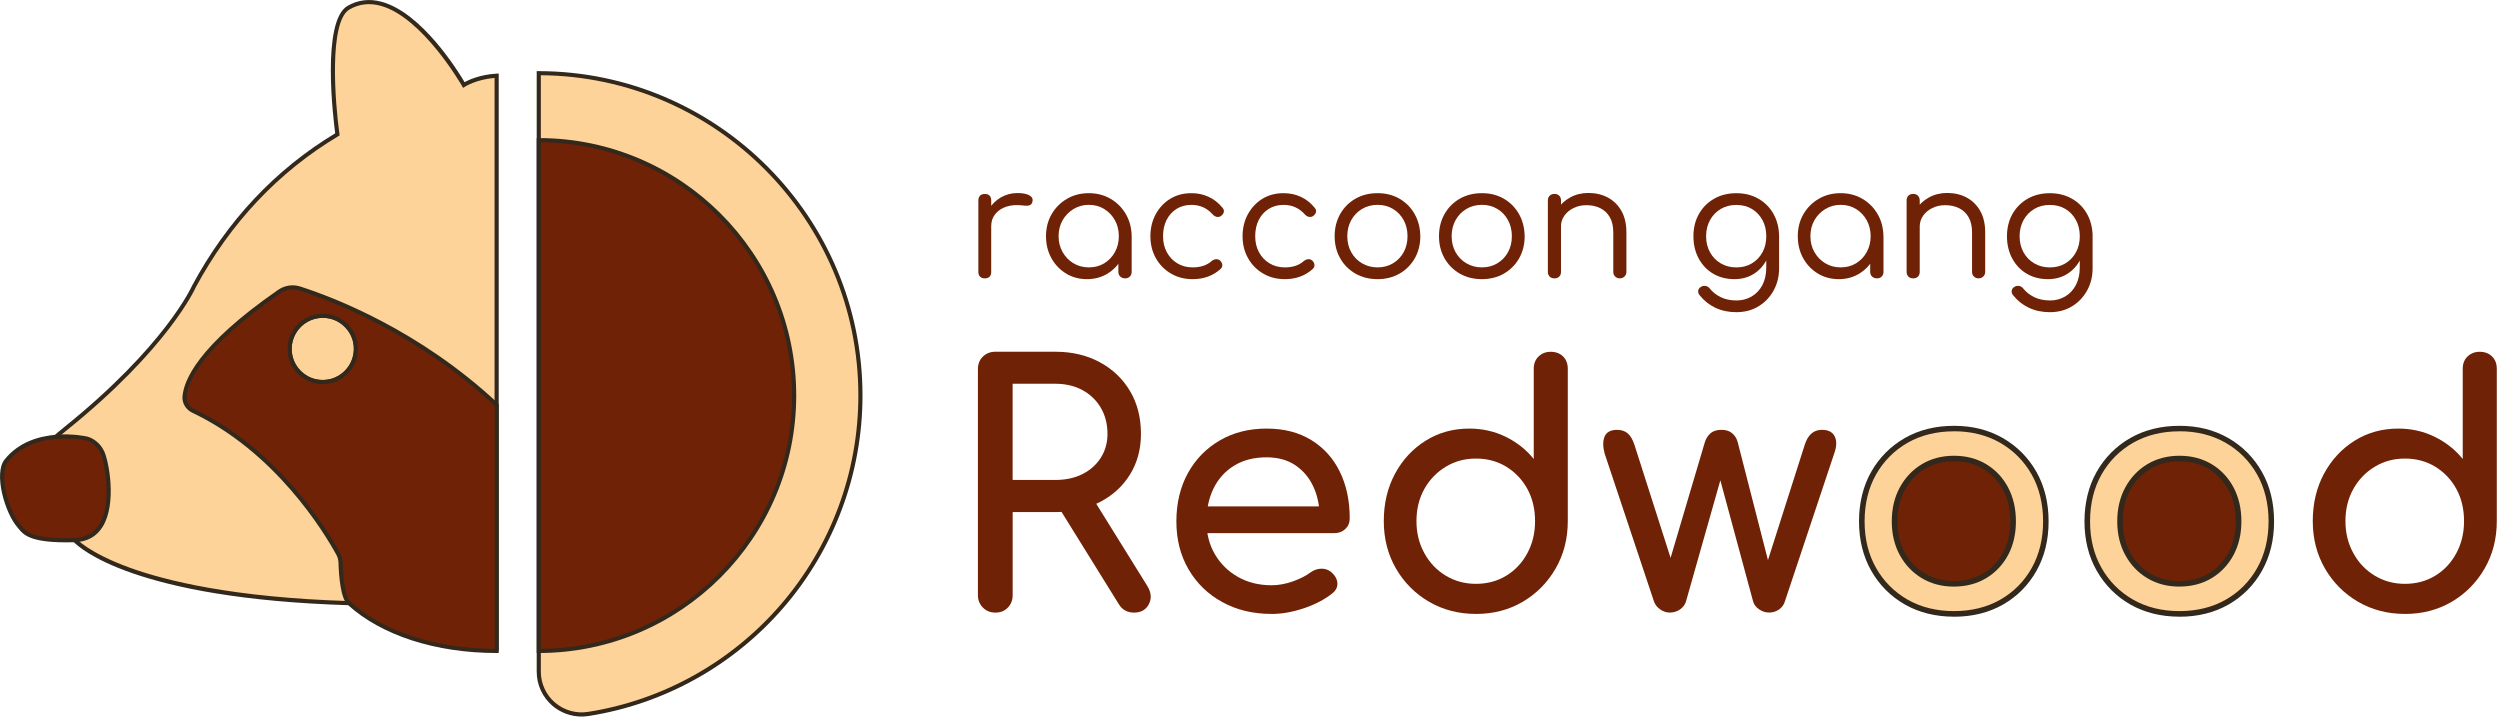 <svg width="157" height="45" viewBox="0 0 157 45" fill="none" xmlns="http://www.w3.org/2000/svg">
<g clip-path="url(#clip0_4747_538)">
<path d="M61.85 17.482C61.719 17.482 61.621 17.445 61.548 17.375C61.478 17.305 61.441 17.203 61.441 17.076V12.588C61.441 12.458 61.478 12.36 61.548 12.287C61.618 12.214 61.719 12.18 61.85 12.18C61.98 12.18 62.078 12.216 62.146 12.287C62.214 12.357 62.248 12.458 62.248 12.588V17.076C62.248 17.206 62.214 17.305 62.146 17.375C62.078 17.445 61.98 17.482 61.85 17.482ZM61.8 14.196C61.813 13.801 61.915 13.447 62.105 13.135C62.294 12.823 62.547 12.575 62.862 12.393C63.176 12.214 63.52 12.123 63.894 12.123C64.225 12.123 64.475 12.172 64.646 12.268C64.818 12.365 64.88 12.497 64.836 12.666C64.818 12.758 64.776 12.823 64.714 12.862C64.651 12.901 64.581 12.919 64.501 12.919C64.42 12.919 64.326 12.914 64.225 12.901C63.842 12.856 63.507 12.88 63.213 12.973C62.919 13.067 62.685 13.221 62.51 13.434C62.336 13.647 62.248 13.902 62.248 14.199H61.803L61.8 14.196Z" fill="#6F2205"/>
<path d="M68.267 17.531C67.776 17.531 67.336 17.414 66.949 17.177C66.561 16.941 66.254 16.621 66.028 16.212C65.801 15.804 65.689 15.346 65.689 14.836C65.689 14.326 65.806 13.858 66.043 13.45C66.28 13.044 66.6 12.721 67.008 12.484C67.414 12.248 67.872 12.131 68.374 12.131C68.876 12.131 69.342 12.248 69.745 12.484C70.148 12.721 70.468 13.041 70.705 13.45C70.942 13.858 71.061 14.318 71.069 14.836L70.739 15C70.739 15.479 70.63 15.908 70.414 16.29C70.198 16.673 69.904 16.974 69.532 17.196C69.16 17.417 68.738 17.531 68.267 17.531ZM68.382 16.792C68.744 16.792 69.066 16.707 69.347 16.535C69.628 16.363 69.852 16.129 70.016 15.832C70.18 15.536 70.263 15.203 70.263 14.834C70.263 14.464 70.18 14.123 70.016 13.829C69.852 13.535 69.628 13.301 69.347 13.127C69.066 12.953 68.744 12.864 68.382 12.864C68.02 12.864 67.706 12.953 67.417 13.127C67.128 13.301 66.902 13.535 66.733 13.829C66.564 14.123 66.48 14.459 66.48 14.834C66.48 15.208 66.564 15.536 66.733 15.832C66.902 16.129 67.128 16.363 67.417 16.535C67.703 16.707 68.026 16.792 68.382 16.792ZM70.661 17.482C70.539 17.482 70.437 17.445 70.356 17.37C70.276 17.294 70.234 17.198 70.234 17.073V15.473L70.419 14.631L71.069 14.834V17.073C71.069 17.196 71.03 17.294 70.952 17.37C70.874 17.445 70.778 17.482 70.661 17.482Z" fill="#6F2205"/>
<path d="M74.899 17.531C74.389 17.531 73.933 17.414 73.533 17.177C73.132 16.941 72.817 16.621 72.588 16.212C72.36 15.806 72.245 15.346 72.245 14.836C72.245 14.326 72.357 13.858 72.581 13.45C72.804 13.044 73.106 12.721 73.491 12.484C73.876 12.248 74.321 12.131 74.823 12.131C75.211 12.131 75.57 12.206 75.9 12.36C76.231 12.51 76.522 12.739 76.772 13.044C76.85 13.135 76.876 13.226 76.855 13.319C76.832 13.413 76.772 13.496 76.675 13.567C76.597 13.619 76.511 13.637 76.418 13.619C76.324 13.603 76.238 13.554 76.16 13.468C75.804 13.067 75.359 12.867 74.823 12.867C74.467 12.867 74.155 12.95 73.887 13.119C73.619 13.288 73.411 13.517 73.262 13.811C73.114 14.105 73.039 14.446 73.039 14.834C73.039 15.221 73.117 15.544 73.275 15.838C73.434 16.132 73.653 16.366 73.933 16.535C74.214 16.707 74.537 16.792 74.899 16.792C75.143 16.792 75.364 16.761 75.562 16.696C75.76 16.631 75.937 16.532 76.09 16.394C76.181 16.324 76.272 16.285 76.361 16.277C76.452 16.272 76.535 16.296 76.613 16.355C76.696 16.433 76.746 16.519 76.759 16.618C76.772 16.714 76.74 16.803 76.662 16.881C76.192 17.313 75.604 17.531 74.899 17.531Z" fill="#6F2205"/>
<path d="M80.687 17.531C80.177 17.531 79.722 17.414 79.321 17.177C78.92 16.941 78.606 16.621 78.377 16.212C78.148 15.806 78.033 15.346 78.033 14.836C78.033 14.326 78.145 13.858 78.369 13.45C78.593 13.044 78.894 12.721 79.279 12.484C79.664 12.248 80.109 12.131 80.611 12.131C80.999 12.131 81.358 12.206 81.688 12.36C82.019 12.51 82.31 12.739 82.56 13.044C82.638 13.135 82.664 13.226 82.643 13.319C82.62 13.413 82.56 13.496 82.463 13.567C82.385 13.619 82.3 13.637 82.206 13.619C82.112 13.603 82.026 13.554 81.948 13.468C81.592 13.067 81.147 12.867 80.611 12.867C80.255 12.867 79.943 12.95 79.675 13.119C79.407 13.288 79.199 13.517 79.05 13.811C78.902 14.105 78.827 14.446 78.827 14.834C78.827 15.221 78.905 15.544 79.063 15.838C79.222 16.132 79.441 16.366 79.722 16.535C80.002 16.707 80.325 16.792 80.687 16.792C80.931 16.792 81.152 16.761 81.35 16.696C81.548 16.631 81.725 16.532 81.878 16.394C81.969 16.324 82.06 16.285 82.149 16.277C82.24 16.272 82.323 16.296 82.401 16.355C82.484 16.433 82.534 16.519 82.547 16.618C82.56 16.714 82.528 16.803 82.451 16.881C81.98 17.313 81.392 17.531 80.687 17.531Z" fill="#6F2205"/>
<path d="M86.511 17.531C85.989 17.531 85.526 17.414 85.12 17.183C84.716 16.948 84.397 16.631 84.165 16.223C83.933 15.814 83.816 15.354 83.816 14.836C83.816 14.318 83.933 13.848 84.165 13.439C84.397 13.031 84.716 12.711 85.12 12.479C85.523 12.248 85.986 12.131 86.511 12.131C87.037 12.131 87.487 12.248 87.888 12.479C88.288 12.711 88.606 13.031 88.837 13.439C89.069 13.845 89.188 14.311 89.196 14.836C89.196 15.354 89.079 15.814 88.848 16.223C88.616 16.628 88.296 16.948 87.893 17.183C87.49 17.414 87.029 17.531 86.511 17.531ZM86.511 16.792C86.873 16.792 87.196 16.707 87.482 16.535C87.765 16.363 87.989 16.132 88.15 15.838C88.312 15.544 88.392 15.208 88.392 14.834C88.392 14.459 88.312 14.123 88.15 13.824C87.989 13.528 87.765 13.293 87.482 13.122C87.198 12.95 86.873 12.864 86.511 12.864C86.15 12.864 85.825 12.95 85.536 13.122C85.247 13.293 85.021 13.528 84.857 13.824C84.693 14.121 84.61 14.459 84.61 14.834C84.61 15.208 84.693 15.544 84.857 15.838C85.021 16.132 85.247 16.366 85.536 16.535C85.825 16.704 86.147 16.792 86.511 16.792Z" fill="#6F2205"/>
<path d="M93.064 17.531C92.542 17.531 92.079 17.414 91.673 17.183C91.269 16.948 90.95 16.631 90.718 16.223C90.486 15.814 90.369 15.354 90.369 14.836C90.369 14.318 90.486 13.848 90.718 13.439C90.95 13.031 91.269 12.711 91.673 12.479C92.076 12.248 92.539 12.131 93.064 12.131C93.59 12.131 94.04 12.248 94.441 12.479C94.841 12.711 95.159 13.031 95.39 13.439C95.622 13.845 95.741 14.311 95.749 14.836C95.749 15.354 95.632 15.814 95.401 16.223C95.169 16.628 94.849 16.948 94.446 17.183C94.043 17.414 93.582 17.531 93.064 17.531ZM93.064 16.792C93.426 16.792 93.749 16.707 94.035 16.535C94.318 16.363 94.542 16.132 94.703 15.838C94.865 15.544 94.945 15.208 94.945 14.834C94.945 14.459 94.865 14.123 94.703 13.824C94.542 13.528 94.318 13.293 94.035 13.122C93.751 12.95 93.426 12.864 93.064 12.864C92.703 12.864 92.378 12.95 92.089 13.122C91.8 13.293 91.574 13.528 91.41 13.824C91.246 14.121 91.163 14.459 91.163 14.834C91.163 15.208 91.246 15.544 91.41 15.838C91.574 16.132 91.8 16.366 92.089 16.535C92.378 16.704 92.7 16.792 93.064 16.792Z" fill="#6F2205"/>
<path d="M97.622 17.482C97.492 17.482 97.391 17.445 97.318 17.37C97.245 17.295 97.206 17.198 97.206 17.073V12.594C97.206 12.464 97.243 12.362 97.318 12.289C97.393 12.216 97.495 12.178 97.622 12.178C97.75 12.178 97.843 12.214 97.919 12.289C97.994 12.365 98.031 12.466 98.031 12.594V17.073C98.031 17.196 97.994 17.295 97.919 17.37C97.843 17.445 97.745 17.482 97.622 17.482ZM101.733 17.482C101.61 17.482 101.509 17.443 101.431 17.365C101.353 17.287 101.314 17.191 101.314 17.073V14.602C101.314 14.207 101.241 13.887 101.095 13.637C100.95 13.387 100.752 13.2 100.5 13.075C100.247 12.95 99.961 12.885 99.636 12.885C99.331 12.885 99.058 12.945 98.816 13.065C98.574 13.184 98.382 13.346 98.239 13.549C98.096 13.751 98.025 13.986 98.025 14.251H97.464C97.477 13.845 97.586 13.481 97.789 13.161C97.992 12.841 98.265 12.588 98.608 12.399C98.952 12.211 99.331 12.118 99.753 12.118C100.206 12.118 100.611 12.214 100.97 12.404C101.329 12.594 101.613 12.875 101.824 13.242C102.034 13.611 102.138 14.064 102.138 14.6V17.071C102.138 17.188 102.099 17.284 102.021 17.362C101.943 17.44 101.847 17.479 101.73 17.479L101.733 17.482Z" fill="#6F2205"/>
<path d="M108.925 17.531C108.421 17.531 107.976 17.417 107.588 17.188C107.201 16.959 106.896 16.639 106.678 16.233C106.459 15.827 106.347 15.362 106.347 14.836C106.347 14.311 106.464 13.837 106.696 13.431C106.928 13.023 107.248 12.706 107.651 12.477C108.054 12.248 108.517 12.133 109.043 12.133C109.568 12.133 110.021 12.248 110.424 12.477C110.827 12.706 111.145 13.023 111.373 13.431C111.602 13.837 111.722 14.308 111.727 14.836L111.243 15C111.243 15.492 111.145 15.926 110.947 16.309C110.749 16.691 110.476 16.99 110.127 17.206C109.779 17.422 109.378 17.531 108.925 17.531ZM109.043 19.605C108.551 19.605 108.111 19.511 107.718 19.324C107.328 19.136 107 18.874 106.735 18.538C106.665 18.455 106.634 18.361 106.647 18.262C106.66 18.161 106.712 18.083 106.803 18.026C106.899 17.961 107.003 17.937 107.112 17.958C107.222 17.976 107.31 18.033 107.375 18.122C107.557 18.348 107.789 18.528 108.072 18.666C108.356 18.803 108.686 18.869 109.061 18.869C109.404 18.869 109.716 18.785 110 18.621C110.283 18.457 110.51 18.218 110.674 17.909C110.838 17.599 110.921 17.23 110.921 16.803V15.367L111.212 14.709L111.727 14.834V16.85C111.727 17.367 111.61 17.833 111.379 18.252C111.147 18.668 110.83 18.998 110.429 19.241C110.028 19.482 109.565 19.605 109.043 19.605ZM109.043 16.793C109.412 16.793 109.735 16.709 110.018 16.54C110.299 16.371 110.52 16.142 110.681 15.848C110.843 15.554 110.923 15.216 110.923 14.836C110.923 14.456 110.843 14.116 110.681 13.819C110.52 13.523 110.299 13.288 110.018 13.122C109.737 12.953 109.412 12.87 109.043 12.87C108.673 12.87 108.348 12.953 108.064 13.122C107.781 13.291 107.554 13.523 107.391 13.819C107.227 14.116 107.143 14.456 107.143 14.836C107.143 15.216 107.227 15.554 107.391 15.848C107.554 16.142 107.781 16.374 108.064 16.54C108.348 16.709 108.676 16.793 109.043 16.793Z" fill="#6F2205"/>
<path d="M115.479 17.531C114.987 17.531 114.547 17.414 114.16 17.177C113.772 16.941 113.465 16.621 113.239 16.212C113.013 15.804 112.901 15.346 112.901 14.836C112.901 14.326 113.018 13.858 113.254 13.45C113.491 13.044 113.811 12.721 114.22 12.484C114.625 12.248 115.083 12.131 115.585 12.131C116.087 12.131 116.553 12.248 116.956 12.484C117.36 12.721 117.68 13.041 117.916 13.45C118.153 13.858 118.273 14.318 118.28 14.836L117.95 15C117.95 15.479 117.841 15.908 117.625 16.29C117.409 16.673 117.115 16.974 116.743 17.196C116.371 17.417 115.95 17.531 115.479 17.531ZM115.596 16.792C115.957 16.792 116.28 16.707 116.561 16.535C116.842 16.363 117.066 16.129 117.229 15.832C117.393 15.536 117.477 15.203 117.477 14.834C117.477 14.464 117.393 14.123 117.229 13.829C117.066 13.535 116.842 13.301 116.561 13.127C116.28 12.953 115.957 12.864 115.596 12.864C115.234 12.864 114.919 12.953 114.631 13.127C114.342 13.301 114.116 13.535 113.946 13.829C113.777 14.123 113.694 14.459 113.694 14.834C113.694 15.208 113.777 15.536 113.946 15.832C114.116 16.129 114.342 16.363 114.631 16.535C114.917 16.707 115.239 16.792 115.596 16.792ZM117.875 17.482C117.752 17.482 117.651 17.445 117.57 17.37C117.49 17.294 117.448 17.198 117.448 17.073V15.473L117.633 14.631L118.283 14.834V17.073C118.283 17.196 118.244 17.294 118.166 17.37C118.088 17.445 117.992 17.482 117.875 17.482Z" fill="#6F2205"/>
<path d="M120.151 17.482C120.021 17.482 119.919 17.445 119.846 17.37C119.774 17.295 119.735 17.198 119.735 17.073V12.594C119.735 12.464 119.771 12.362 119.846 12.289C119.922 12.216 120.023 12.178 120.151 12.178C120.278 12.178 120.372 12.214 120.447 12.289C120.523 12.365 120.559 12.466 120.559 12.594V17.073C120.559 17.196 120.523 17.295 120.447 17.37C120.372 17.445 120.273 17.482 120.151 17.482ZM124.264 17.482C124.141 17.482 124.04 17.443 123.962 17.365C123.884 17.287 123.845 17.191 123.845 17.073V14.602C123.845 14.207 123.772 13.887 123.626 13.637C123.481 13.387 123.283 13.2 123.031 13.075C122.778 12.95 122.492 12.885 122.167 12.885C121.863 12.885 121.589 12.945 121.348 13.065C121.106 13.184 120.913 13.346 120.77 13.549C120.627 13.751 120.557 13.986 120.557 14.251H119.995C120.008 13.845 120.117 13.481 120.32 13.161C120.523 12.841 120.796 12.588 121.139 12.399C121.483 12.211 121.863 12.118 122.284 12.118C122.737 12.118 123.143 12.214 123.502 12.404C123.861 12.594 124.144 12.875 124.355 13.242C124.566 13.611 124.67 14.064 124.67 14.6V17.071C124.67 17.188 124.631 17.284 124.553 17.362C124.474 17.44 124.378 17.479 124.261 17.479L124.264 17.482Z" fill="#6F2205"/>
<path d="M128.616 17.531C128.111 17.531 127.666 17.417 127.279 17.188C126.891 16.959 126.587 16.639 126.368 16.233C126.15 15.827 126.038 15.362 126.038 14.836C126.038 14.311 126.155 13.837 126.386 13.431C126.621 13.023 126.938 12.706 127.341 12.477C127.744 12.248 128.21 12.133 128.733 12.133C129.256 12.133 129.711 12.248 130.114 12.477C130.518 12.706 130.835 13.023 131.064 13.431C131.293 13.837 131.41 14.308 131.418 14.836L130.934 15C130.934 15.492 130.835 15.926 130.637 16.309C130.44 16.691 130.166 16.99 129.818 17.206C129.469 17.422 129.069 17.531 128.616 17.531ZM128.73 19.605C128.239 19.605 127.799 19.511 127.406 19.324C127.013 19.136 126.688 18.874 126.423 18.538C126.353 18.455 126.321 18.361 126.334 18.262C126.347 18.163 126.399 18.083 126.491 18.026C126.587 17.961 126.691 17.937 126.8 17.958C126.909 17.976 126.998 18.033 127.063 18.122C127.245 18.348 127.476 18.528 127.76 18.666C128.044 18.801 128.374 18.869 128.749 18.869C129.092 18.869 129.404 18.785 129.688 18.621C129.971 18.457 130.198 18.218 130.361 17.909C130.525 17.599 130.609 17.23 130.609 16.803V15.367L130.9 14.709L131.415 14.834V16.85C131.415 17.367 131.298 17.833 131.066 18.252C130.832 18.668 130.518 18.998 130.117 19.241C129.716 19.482 129.253 19.605 128.73 19.605ZM128.73 16.793C129.1 16.793 129.422 16.709 129.706 16.54C129.987 16.371 130.208 16.142 130.369 15.848C130.531 15.554 130.611 15.216 130.611 14.836C130.611 14.456 130.531 14.116 130.369 13.819C130.208 13.523 129.987 13.288 129.706 13.122C129.425 12.953 129.1 12.87 128.73 12.87C128.361 12.87 128.036 12.953 127.752 13.122C127.469 13.291 127.242 13.523 127.078 13.819C126.915 14.116 126.831 14.456 126.831 14.836C126.831 15.216 126.915 15.554 127.078 15.848C127.242 16.142 127.469 16.374 127.752 16.54C128.036 16.707 128.364 16.793 128.73 16.793Z" fill="#6F2205"/>
<path d="M122.7 37.589C125.383 37.589 127.557 35.414 127.557 32.732C127.557 30.049 125.383 27.875 122.7 27.875C120.018 27.875 117.844 30.049 117.844 32.732C117.844 35.414 120.018 37.589 122.7 37.589Z" fill="#6F2205"/>
<path d="M136.86 37.589C139.543 37.589 141.717 35.414 141.717 32.732C141.717 30.049 139.543 27.875 136.86 27.875C134.178 27.875 132.003 30.049 132.003 32.732C132.003 35.414 134.178 37.589 136.86 37.589Z" fill="#6F2205"/>
<path d="M62.503 38.471C62.196 38.471 61.935 38.366 61.727 38.156C61.517 37.945 61.413 37.687 61.413 37.38V23.179C61.413 22.857 61.517 22.596 61.727 22.393C61.938 22.191 62.196 22.089 62.503 22.089H66.28C67.328 22.089 68.26 22.31 69.071 22.75C69.883 23.189 70.515 23.796 70.97 24.566C71.426 25.336 71.652 26.231 71.652 27.25C71.652 28.203 71.426 29.048 70.97 29.789C70.515 30.531 69.883 31.111 69.071 31.53C68.26 31.949 67.331 32.159 66.28 32.159H63.595V37.383C63.595 37.69 63.494 37.95 63.291 38.158C63.088 38.369 62.825 38.473 62.505 38.473L62.503 38.471ZM63.593 30.141H66.277C66.92 30.141 67.487 30.018 67.976 29.774C68.465 29.529 68.85 29.186 69.131 28.746C69.409 28.307 69.55 27.807 69.55 27.245C69.55 26.629 69.409 26.085 69.131 25.609C68.85 25.133 68.468 24.763 67.976 24.498C67.487 24.233 66.92 24.1 66.277 24.1H63.593V30.141ZM71.21 38.471C71.015 38.471 70.835 38.429 70.674 38.346C70.513 38.262 70.377 38.13 70.265 37.948L66.488 31.863L68.606 31.254L72.047 36.792C72.3 37.198 72.334 37.578 72.151 37.937C71.969 38.294 71.654 38.473 71.207 38.473L71.21 38.471Z" fill="#6F2205"/>
<path d="M79.852 38.554C78.692 38.554 77.659 38.307 76.759 37.81C75.856 37.313 75.151 36.629 74.641 35.755C74.131 34.88 73.876 33.876 73.876 32.745C73.876 31.613 74.118 30.588 74.599 29.714C75.081 28.84 75.749 28.156 76.603 27.659C77.456 27.162 78.434 26.915 79.54 26.915C80.645 26.915 81.566 27.157 82.352 27.638C83.135 28.122 83.733 28.785 84.144 29.631C84.558 30.476 84.763 31.452 84.763 32.557C84.763 32.823 84.672 33.044 84.49 33.218C84.308 33.392 84.076 33.481 83.798 33.481H75.343V31.803H83.736L82.875 32.391C82.862 31.691 82.721 31.067 82.456 30.513C82.191 29.961 81.813 29.524 81.324 29.201C80.835 28.879 80.239 28.72 79.542 28.72C78.746 28.72 78.062 28.895 77.497 29.246C76.93 29.597 76.501 30.076 76.207 30.682C75.913 31.29 75.767 31.98 75.767 32.747C75.767 33.515 75.942 34.202 76.293 34.802C76.642 35.403 77.125 35.879 77.739 36.228C78.353 36.579 79.061 36.754 79.857 36.754C80.291 36.754 80.734 36.673 81.189 36.512C81.644 36.35 82.011 36.166 82.289 35.955C82.5 35.801 82.726 35.721 82.971 35.713C83.216 35.705 83.429 35.781 83.611 35.934C83.848 36.145 83.975 36.374 83.988 36.626C84.001 36.878 83.889 37.094 83.653 37.276C83.176 37.654 82.586 37.963 81.881 38.2C81.173 38.437 80.499 38.556 79.857 38.556L79.852 38.554Z" fill="#6F2205"/>
<path d="M92.69 38.554C91.6 38.554 90.617 38.299 89.742 37.789C88.868 37.279 88.176 36.582 87.666 35.703C87.157 34.821 86.902 33.83 86.902 32.724C86.902 31.618 87.136 30.63 87.604 29.756C88.072 28.882 88.712 28.19 89.524 27.68C90.335 27.17 91.251 26.915 92.271 26.915C93.096 26.915 93.858 27.087 94.558 27.43C95.257 27.773 95.845 28.236 96.319 28.824V23.161C96.319 22.838 96.42 22.581 96.623 22.386C96.826 22.191 97.081 22.092 97.388 22.092C97.695 22.092 97.968 22.191 98.163 22.386C98.358 22.581 98.457 22.841 98.457 23.161V32.727C98.457 33.832 98.202 34.823 97.692 35.705C97.183 36.587 96.493 37.282 95.627 37.792C94.761 38.301 93.78 38.556 92.69 38.556V38.554ZM92.69 36.665C93.403 36.665 94.04 36.493 94.599 36.15C95.159 35.807 95.598 35.336 95.921 34.735C96.243 34.134 96.402 33.463 96.402 32.721C96.402 31.98 96.241 31.296 95.921 30.708C95.598 30.12 95.159 29.657 94.599 29.313C94.04 28.97 93.403 28.798 92.69 28.798C91.977 28.798 91.358 28.97 90.791 29.313C90.224 29.657 89.776 30.122 89.448 30.708C89.121 31.296 88.954 31.967 88.954 32.721C88.954 33.476 89.118 34.134 89.448 34.735C89.776 35.336 90.224 35.809 90.791 36.15C91.358 36.493 91.99 36.665 92.69 36.665Z" fill="#6F2205"/>
<path d="M104.878 38.471C104.654 38.471 104.448 38.406 104.259 38.27C104.069 38.138 103.941 37.974 103.871 37.776L100.765 28.463C100.653 28.028 100.656 27.677 100.775 27.404C100.895 27.131 101.155 26.995 101.561 26.995C101.826 26.995 102.047 27.068 102.222 27.217C102.396 27.362 102.539 27.612 102.651 27.961L105.294 36.225H104.56L107.058 27.792C107.128 27.555 107.248 27.362 107.414 27.214C107.581 27.068 107.812 26.993 108.106 26.993C108.4 26.993 108.613 27.066 108.788 27.214C108.962 27.36 109.076 27.555 109.134 27.792L111.168 35.721H110.853L113.33 27.958C113.525 27.316 113.889 26.993 114.42 26.993C114.81 26.993 115.078 27.128 115.216 27.401C115.356 27.674 115.349 28.028 115.195 28.46L112.089 37.773C112.034 37.968 111.915 38.135 111.733 38.268C111.55 38.4 111.34 38.468 111.103 38.468C110.879 38.468 110.669 38.403 110.473 38.268C110.278 38.135 110.151 37.971 110.096 37.773L107.934 29.782H108.145L105.879 37.773C105.822 37.968 105.7 38.135 105.512 38.268C105.323 38.4 105.109 38.468 104.872 38.468L104.878 38.471Z" fill="#6F2205"/>
<path d="M122.711 38.554C121.579 38.554 120.578 38.307 119.711 37.81C118.845 37.313 118.161 36.629 117.667 35.755C117.17 34.88 116.923 33.876 116.923 32.745C116.923 31.613 117.17 30.588 117.667 29.714C118.163 28.84 118.845 28.156 119.711 27.659C120.578 27.162 121.579 26.915 122.711 26.915C123.842 26.915 124.823 27.162 125.69 27.659C126.556 28.156 127.237 28.84 127.734 29.714C128.231 30.588 128.478 31.6 128.478 32.745C128.478 33.889 128.234 34.88 127.745 35.755C127.256 36.629 126.577 37.315 125.71 37.81C124.844 38.307 123.842 38.554 122.711 38.554ZM122.711 36.665C123.437 36.665 124.082 36.496 124.641 36.16C125.2 35.825 125.637 35.362 125.952 34.776C126.267 34.191 126.423 33.512 126.423 32.742C126.423 31.972 126.267 31.29 125.952 30.697C125.637 30.104 125.2 29.639 124.641 29.303C124.082 28.967 123.439 28.798 122.711 28.798C121.982 28.798 121.34 28.967 120.781 29.303C120.221 29.639 119.782 30.104 119.459 30.697C119.136 31.293 118.978 31.975 118.978 32.742C118.978 33.51 119.139 34.188 119.459 34.776C119.782 35.364 120.221 35.825 120.781 36.16C121.34 36.496 121.982 36.665 122.711 36.665Z" fill="#FED39A"/>
<path d="M122.711 38.728C121.553 38.728 120.515 38.47 119.623 37.961C118.731 37.451 118.02 36.738 117.513 35.84C117.003 34.946 116.746 33.902 116.746 32.745C116.746 31.587 117.003 30.523 117.513 29.628C118.023 28.731 118.733 28.018 119.623 27.508C120.513 26.998 121.551 26.741 122.711 26.741C123.871 26.741 124.886 26.998 125.775 27.508C126.665 28.018 127.375 28.731 127.885 29.628C128.395 30.526 128.652 31.574 128.652 32.745C128.652 33.915 128.398 34.943 127.895 35.84C127.393 36.738 126.686 37.453 125.796 37.963C124.906 38.473 123.868 38.731 122.708 38.731L122.711 38.728ZM122.711 27.087C121.613 27.087 120.635 27.328 119.797 27.807C118.962 28.286 118.296 28.954 117.817 29.797C117.339 30.64 117.097 31.631 117.097 32.742C117.097 33.853 117.339 34.823 117.817 35.666C118.296 36.509 118.962 37.178 119.797 37.656C120.635 38.135 121.613 38.377 122.711 38.377C123.809 38.377 124.787 38.135 125.624 37.656C126.459 37.178 127.123 36.509 127.594 35.666C128.067 34.823 128.306 33.837 128.306 32.739C128.306 31.642 128.065 30.637 127.586 29.795C127.107 28.952 126.441 28.283 125.606 27.805C124.768 27.326 123.796 27.084 122.713 27.084L122.711 27.087ZM122.711 36.839C121.954 36.839 121.275 36.662 120.692 36.311C120.107 35.96 119.641 35.474 119.308 34.86C118.972 34.251 118.803 33.535 118.803 32.739C118.803 31.943 118.972 31.228 119.308 30.611C119.644 29.992 120.109 29.501 120.695 29.149C121.28 28.798 121.959 28.621 122.713 28.621C123.468 28.621 124.149 28.798 124.732 29.149C125.315 29.501 125.78 29.992 126.108 30.611C126.436 31.228 126.6 31.943 126.6 32.739C126.6 33.535 126.433 34.246 126.108 34.857C125.78 35.468 125.317 35.957 124.732 36.309C124.147 36.66 123.468 36.837 122.713 36.837L122.711 36.839ZM122.711 28.973C122.019 28.973 121.4 29.134 120.872 29.451C120.341 29.769 119.919 30.216 119.612 30.78C119.305 31.345 119.152 32.006 119.152 32.742C119.152 33.478 119.308 34.136 119.612 34.693C119.917 35.25 120.341 35.695 120.872 36.012C121.4 36.329 122.019 36.491 122.711 36.491C123.403 36.491 124.022 36.329 124.55 36.012C125.081 35.695 125.5 35.25 125.799 34.696C126.098 34.136 126.249 33.481 126.249 32.742C126.249 32.003 126.098 31.345 125.796 30.778C125.497 30.216 125.078 29.769 124.55 29.451C124.019 29.134 123.4 28.973 122.711 28.973Z" fill="#33281C"/>
<path d="M136.871 38.554C135.739 38.554 134.737 38.307 133.871 37.81C133.005 37.313 132.321 36.629 131.826 35.755C131.329 34.88 131.082 33.876 131.082 32.745C131.082 31.613 131.329 30.588 131.826 29.714C132.323 28.84 133.005 28.156 133.871 27.659C134.737 27.162 135.739 26.915 136.871 26.915C138.002 26.915 138.983 27.162 139.849 27.659C140.715 28.156 141.397 28.84 141.894 29.714C142.391 30.588 142.638 31.6 142.638 32.745C142.638 33.889 142.393 34.88 141.904 35.755C141.415 36.629 140.736 37.315 139.87 37.81C139.004 38.307 138.002 38.554 136.871 38.554ZM136.871 36.665C137.596 36.665 138.241 36.496 138.801 36.16C139.36 35.825 139.797 35.362 140.112 34.776C140.427 34.188 140.583 33.512 140.583 32.742C140.583 31.972 140.427 31.29 140.112 30.697C139.797 30.104 139.36 29.639 138.801 29.303C138.241 28.967 137.599 28.798 136.871 28.798C136.142 28.798 135.5 28.967 134.94 29.303C134.381 29.639 133.941 30.104 133.619 30.697C133.296 31.293 133.137 31.975 133.137 32.742C133.137 33.51 133.299 34.188 133.619 34.776C133.941 35.364 134.381 35.825 134.94 36.16C135.5 36.496 136.142 36.665 136.871 36.665Z" fill="#FED39A"/>
<path d="M136.87 38.728C135.713 38.728 134.675 38.47 133.782 37.961C132.893 37.451 132.183 36.738 131.673 35.84C131.163 34.943 130.905 33.902 130.905 32.745C130.905 31.587 131.163 30.523 131.673 29.628C132.183 28.731 132.893 28.018 133.782 27.508C134.672 26.998 135.71 26.741 136.87 26.741C138.031 26.741 139.045 26.998 139.935 27.508C140.825 28.018 141.535 28.731 142.045 29.628C142.555 30.526 142.812 31.574 142.812 32.745C142.812 33.915 142.557 34.943 142.055 35.84C141.553 36.738 140.845 37.453 139.956 37.963C139.066 38.473 138.028 38.731 136.868 38.731L136.87 38.728ZM136.87 27.087C135.773 27.087 134.794 27.328 133.957 27.807C133.122 28.286 132.456 28.954 131.977 29.797C131.498 30.64 131.256 31.631 131.256 32.742C131.256 33.853 131.498 34.823 131.977 35.666C132.456 36.509 133.122 37.178 133.957 37.656C134.794 38.135 135.773 38.377 136.87 38.377C137.968 38.377 138.946 38.135 139.784 37.656C140.619 37.178 141.282 36.509 141.753 35.666C142.227 34.823 142.466 33.837 142.466 32.739C142.466 31.642 142.224 30.637 141.746 29.795C141.267 28.952 140.601 28.283 139.766 27.805C138.928 27.326 137.955 27.084 136.873 27.084L136.87 27.087ZM136.87 36.839C136.113 36.839 135.434 36.662 134.852 36.311C134.266 35.96 133.801 35.474 133.468 34.86C133.132 34.248 132.963 33.535 132.963 32.739C132.963 31.943 133.132 31.228 133.468 30.611C133.803 29.992 134.269 29.501 134.854 29.149C135.44 28.798 136.119 28.621 136.873 28.621C137.627 28.621 138.309 28.798 138.892 29.149C139.477 29.501 139.938 29.992 140.268 30.611C140.596 31.231 140.76 31.946 140.76 32.739C140.76 33.533 140.593 34.246 140.265 34.857C139.938 35.468 139.474 35.957 138.892 36.309C138.306 36.66 137.627 36.837 136.87 36.837V36.839ZM136.87 28.973C136.178 28.973 135.559 29.134 135.031 29.451C134.5 29.769 134.079 30.216 133.772 30.78C133.465 31.348 133.312 32.006 133.312 32.742C133.312 33.478 133.468 34.136 133.772 34.693C134.076 35.25 134.5 35.695 135.031 36.012C135.559 36.329 136.178 36.491 136.87 36.491C137.562 36.491 138.182 36.329 138.71 36.012C139.238 35.695 139.659 35.25 139.956 34.696C140.255 34.136 140.408 33.478 140.408 32.742C140.408 32.006 140.258 31.345 139.956 30.778C139.657 30.216 139.238 29.769 138.71 29.451C138.179 29.134 137.56 28.973 136.87 28.973Z" fill="#33281C"/>
<path d="M151.03 38.554C149.94 38.554 148.957 38.299 148.083 37.789C147.209 37.279 146.517 36.582 146.007 35.703C145.497 34.821 145.242 33.83 145.242 32.724C145.242 31.618 145.476 30.63 145.944 29.756C146.413 28.882 147.053 28.19 147.864 27.68C148.676 27.17 149.592 26.915 150.611 26.915C151.436 26.915 152.198 27.087 152.898 27.43C153.598 27.773 154.186 28.236 154.659 28.824V23.161C154.659 22.838 154.761 22.581 154.964 22.386C155.167 22.191 155.421 22.092 155.728 22.092C156.035 22.092 156.309 22.191 156.504 22.386C156.699 22.581 156.798 22.841 156.798 23.161V32.727C156.798 33.832 156.543 34.823 156.033 35.705C155.523 36.587 154.834 37.282 153.967 37.792C153.101 38.301 152.12 38.556 151.03 38.556V38.554ZM151.03 36.665C151.743 36.665 152.38 36.493 152.94 36.15C153.499 35.807 153.939 35.336 154.261 34.735C154.584 34.134 154.742 33.463 154.742 32.721C154.742 31.98 154.581 31.296 154.261 30.708C153.939 30.12 153.499 29.657 152.94 29.313C152.38 28.97 151.743 28.798 151.03 28.798C150.317 28.798 149.698 28.97 149.131 29.313C148.564 29.657 148.117 30.122 147.789 30.708C147.461 31.296 147.294 31.967 147.294 32.721C147.294 33.476 147.458 34.134 147.789 34.735C148.117 35.336 148.564 35.809 149.131 36.15C149.698 36.493 150.33 36.665 151.03 36.665Z" fill="#6F2205"/>
<circle cx="20.281" cy="21.919" r="2.192" fill="#FED39A"/>
<path d="M33.835 4.597C44.995 4.62 54.035 13.673 54.035 24.839C54.035 34.943 46.631 43.32 36.951 44.836C35.315 45.094 33.835 43.837 33.835 42.183V4.597Z" fill="#FED39A"/>
<path d="M36.53 45C35.859 45 35.206 44.763 34.688 44.321C34.064 43.785 33.705 43.007 33.705 42.185V4.467H33.835C45.044 4.49 54.165 13.629 54.165 24.839C54.165 29.724 52.409 34.449 49.222 38.143C46.067 41.798 41.717 44.22 36.972 44.964C36.824 44.987 36.678 44.998 36.53 44.998V45ZM33.965 4.727V42.183C33.965 42.929 34.29 43.637 34.857 44.121C35.429 44.61 36.186 44.823 36.93 44.706C41.613 43.972 45.908 41.579 49.025 37.971C52.172 34.324 53.905 29.659 53.905 24.836C53.905 13.811 44.971 4.818 33.965 4.724V4.727Z" fill="#33281C"/>
<path d="M33.835 8.801C42.693 8.801 49.873 15.981 49.873 24.839C49.873 33.697 42.693 40.877 33.835 40.877V8.801Z" fill="#6F2205"/>
<path d="M33.835 41.009H33.705V8.671H33.835C42.75 8.671 50.003 15.924 50.003 24.839C50.003 33.754 42.75 41.009 33.835 41.009ZM33.965 8.931V40.749C42.677 40.679 49.743 33.569 49.743 24.841C49.743 16.113 42.677 9.004 33.965 8.933V8.931Z" fill="#33281C"/>
<path d="M31.189 40.879V4.755C29.914 4.823 29.129 5.338 29.129 5.338C29.129 5.338 25.265 -1.465 21.889 0.484C20.208 1.454 21.192 8.439 21.192 8.439C17.859 10.432 14.628 13.444 12.183 17.989C12.183 17.989 10.578 21.733 4.056 26.972C-2.466 32.211 4.698 33.923 4.698 33.923C4.698 33.923 7.799 37.451 21.912 37.88M18.19 21.912C18.19 20.762 19.121 19.831 20.271 19.831C21.421 19.831 22.352 20.762 22.352 21.912C22.352 23.062 21.421 23.993 20.271 23.993C19.121 23.993 18.19 23.062 18.19 21.912Z" fill="#FED39A"/>
<path d="M31.319 40.879H31.059V4.893C29.917 4.987 29.207 5.44 29.199 5.445L29.082 5.52L29.014 5.401C28.991 5.357 26.535 1.08 23.897 0.362C23.2 0.172 22.547 0.25 21.951 0.593C20.635 1.353 21.046 6.499 21.317 8.418L21.329 8.504L21.254 8.548C17.49 10.799 14.475 13.996 12.292 18.049C12.282 18.075 10.606 21.871 4.134 27.071C2.107 28.697 1.218 30.13 1.488 31.332C1.884 33.093 4.696 33.788 4.724 33.793L4.763 33.803L4.792 33.835C4.792 33.835 5.596 34.717 8.093 35.63C10.401 36.475 14.67 37.526 21.915 37.747L21.907 38.007C8.437 37.599 4.987 34.412 4.628 34.038C4.261 33.944 1.647 33.213 1.238 31.389C0.944 30.083 1.865 28.564 3.975 26.868C10.39 21.715 12.047 17.974 12.063 17.937C14.259 13.858 17.282 10.643 21.051 8.372C20.939 7.529 20.172 1.324 21.824 0.37C22.482 -0.01 23.203 -0.096 23.967 0.112C26.493 0.799 28.757 4.449 29.175 5.159C29.443 5.013 30.156 4.68 31.181 4.625L31.319 4.618V40.879ZM20.271 24.123C19.051 24.123 18.059 23.132 18.059 21.912C18.059 20.692 19.051 19.701 20.271 19.701C21.491 19.701 22.482 20.692 22.482 21.912C22.482 23.132 21.491 24.123 20.271 24.123ZM20.271 19.961C19.194 19.961 18.32 20.838 18.32 21.912C18.32 22.987 19.196 23.863 20.271 23.863C21.345 23.863 22.222 22.987 22.222 21.912C22.222 20.838 21.345 19.961 20.271 19.961Z" fill="#33281C"/>
<path d="M17.539 18.309C12.544 21.769 11.655 23.918 11.587 24.927C11.561 25.302 11.79 25.642 12.128 25.804C17.438 28.325 20.536 33.512 21.228 34.771C21.324 34.945 21.376 35.138 21.381 35.336C21.4 35.975 21.491 37.495 21.907 37.875C23.827 39.628 27.037 40.879 31.186 40.879V25.424C26.218 20.778 20.713 18.725 18.814 18.114C18.382 17.976 17.911 18.049 17.539 18.309ZM18.241 22.388C17.906 20.869 19.227 19.547 20.747 19.883C21.512 20.052 22.131 20.671 22.3 21.436C22.635 22.955 21.314 24.279 19.795 23.941C19.03 23.772 18.411 23.153 18.241 22.388Z" fill="#6F2205"/>
<path d="M31.319 41.009H31.189C27.349 41.009 23.936 39.901 21.824 37.971C21.387 37.573 21.28 36.15 21.256 35.338C21.251 35.159 21.204 34.99 21.119 34.834C20.312 33.366 17.276 28.392 12.076 25.921C11.675 25.731 11.433 25.336 11.459 24.917C11.524 23.918 12.393 21.714 17.466 18.202C17.872 17.921 18.392 17.843 18.855 17.992C20.95 18.663 26.35 20.723 31.277 25.33L31.319 25.369V41.009ZM18.379 18.176C18.111 18.176 17.841 18.257 17.614 18.416C12.633 21.865 11.782 23.98 11.72 24.935C11.699 25.247 11.883 25.541 12.188 25.687C17.458 28.189 20.531 33.226 21.348 34.709C21.454 34.901 21.512 35.112 21.519 35.333C21.558 36.626 21.738 37.542 22.003 37.781C24.045 39.646 27.341 40.726 31.064 40.752V25.484C26.186 20.939 20.853 18.907 18.782 18.241C18.652 18.2 18.52 18.179 18.384 18.179L18.379 18.176ZM20.265 24.123C20.099 24.123 19.932 24.105 19.766 24.069C18.957 23.889 18.294 23.226 18.114 22.417C17.945 21.66 18.169 20.887 18.704 20.349C19.243 19.81 20.016 19.589 20.773 19.756C21.582 19.935 22.245 20.598 22.425 21.407C22.594 22.164 22.37 22.937 21.831 23.476C21.413 23.894 20.848 24.123 20.263 24.123H20.265ZM20.276 19.961C19.758 19.961 19.261 20.161 18.889 20.531C18.413 21.007 18.218 21.688 18.366 22.36C18.525 23.072 19.108 23.655 19.82 23.814C20.489 23.962 21.173 23.767 21.649 23.291C22.125 22.815 22.32 22.133 22.172 21.462C22.014 20.749 21.431 20.166 20.718 20.008C20.57 19.974 20.421 19.958 20.276 19.958V19.961Z" fill="#33281C"/>
<path d="M0.385 28.941C-0.247 29.735 0.401 32.149 1.197 33.044C1.506 33.392 1.743 34.019 4.696 33.921C7.648 33.822 6.772 29.152 6.431 28.416C6.09 27.68 5.435 27.542 5.435 27.542C5.435 27.542 2.12 26.764 0.385 28.941Z" fill="#6F2205"/>
<path d="M4.116 34.059C1.86 34.059 1.452 33.556 1.173 33.216C1.147 33.184 1.124 33.156 1.101 33.127C0.302 32.23 -0.414 29.732 0.286 28.858C2.053 26.644 5.435 27.404 5.468 27.414C5.494 27.419 6.192 27.573 6.553 28.361C6.832 28.967 7.347 31.621 6.452 33.075C6.069 33.697 5.481 34.025 4.704 34.051C4.495 34.059 4.3 34.061 4.118 34.061L4.116 34.059ZM4.077 27.539C2.984 27.539 1.467 27.794 0.489 29.019C-0.073 29.724 0.505 32.066 1.296 32.955C1.322 32.987 1.348 33.018 1.376 33.052C1.644 33.38 2.05 33.879 4.693 33.788C5.377 33.764 5.892 33.478 6.228 32.935C7.076 31.558 6.551 28.975 6.316 28.468C6.009 27.805 5.435 27.672 5.411 27.667C5.398 27.664 4.841 27.539 4.079 27.539H4.077Z" fill="#33281C"/>
</g>
<defs>
<clipPath id="clip0_4747_538">
<rect width="156.8" height="45" fill="white"/>
</clipPath>
</defs>
</svg>